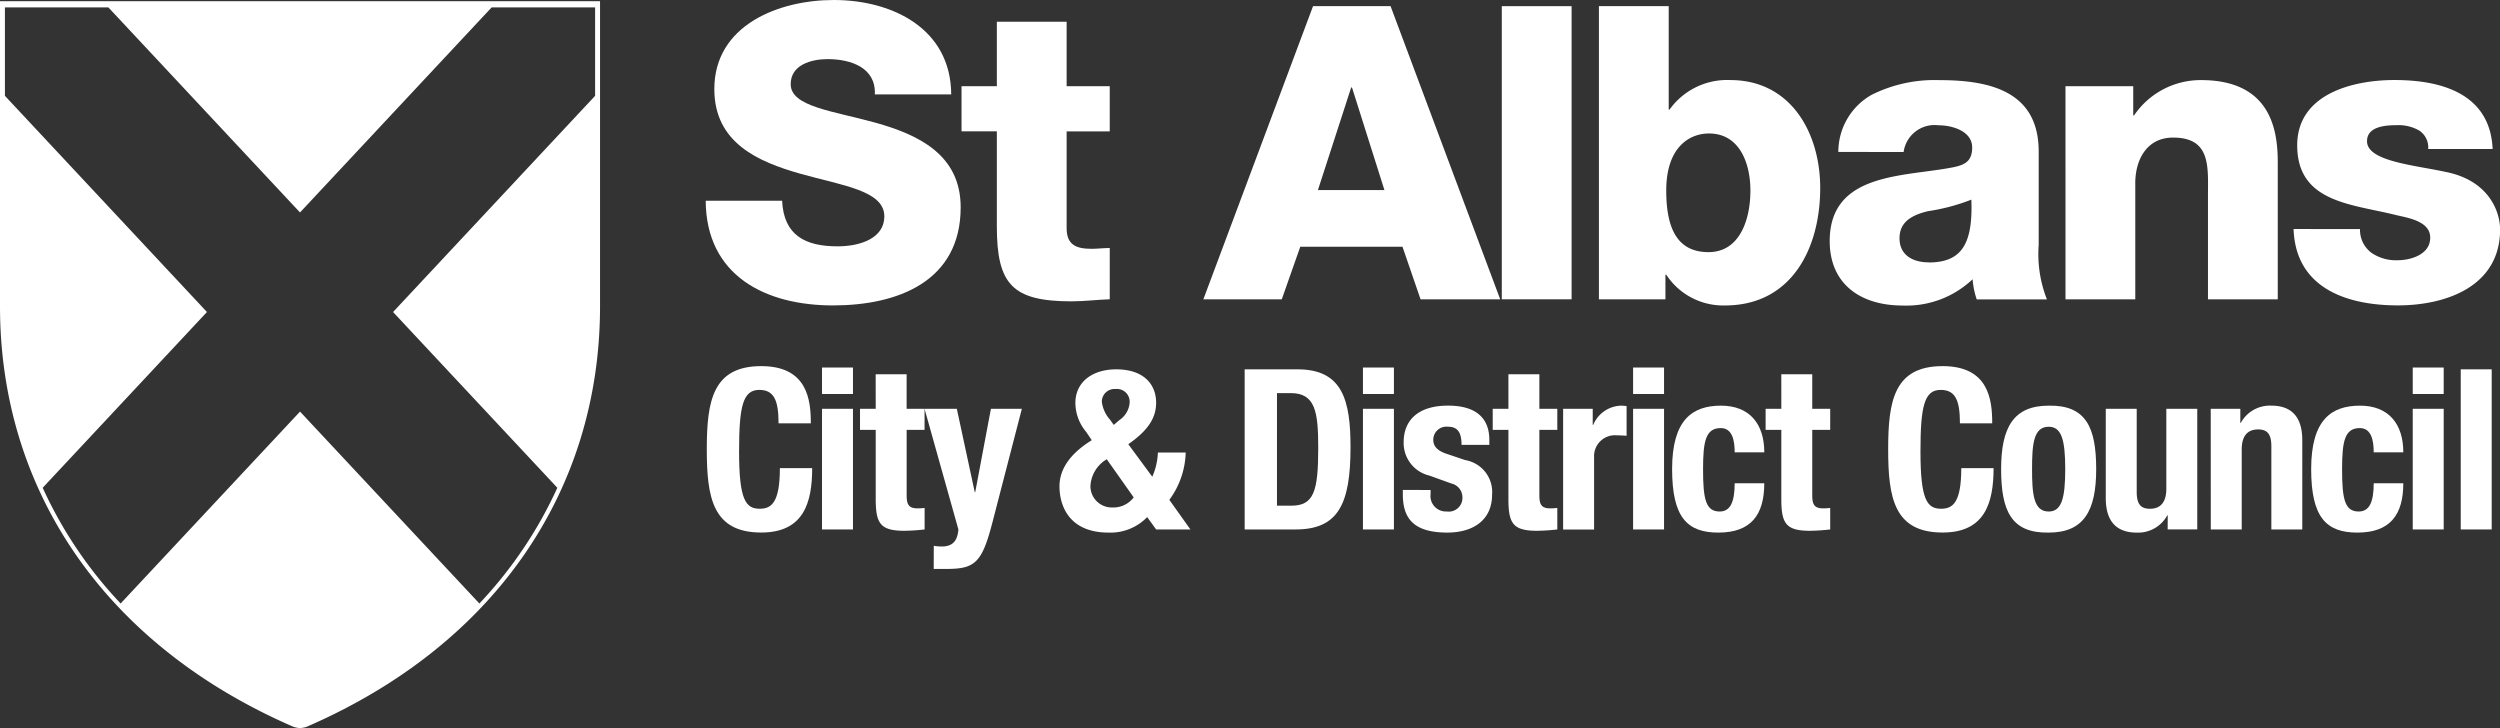 <svg xmlns="http://www.w3.org/2000/svg" width="187" height="54.458" viewBox="0 0 187 54.458">
  <rect x="0" y="0" width="187" height="54.458" fill="#333333" stroke="none"/>
  <g id="Group_6470" data-name="Group 6470" transform="translate(465.023 -169.032)">
    <path id="Path_663" data-name="Path 663" d="M-407.091,184.049c.123,2.58,1.72,3.409,4.146,3.409,1.72,0,3.5-.614,3.5-2.241,0-1.935-3.133-2.3-6.3-3.195-3.132-.89-6.417-2.3-6.417-6.326,0-4.79,4.821-6.664,8.937-6.664,4.36,0,8.753,2.119,8.783,7.063h-5.713c.093-2-1.781-2.641-3.531-2.641-1.228,0-2.764.43-2.764,1.873,0,1.689,3.163,2,6.357,2.886,3.163.891,6.358,2.365,6.358,6.326,0,5.559-4.729,7.339-9.551,7.339-5.036,0-9.49-2.211-9.52-7.831" transform="translate(0.57 0)" fill="#fff"/>
    <path id="Path_664" data-name="Path 664" d="M-382.791,178.842h-3.225v7.248c0,1.259.738,1.535,1.874,1.535.43,0,.891-.061,1.351-.061V191.4c-.952.03-1.9.154-2.856.154-4.453,0-5.589-1.29-5.589-5.62v-7.095h-2.641v-3.379h2.641v-4.821h5.22v4.821h3.225" transform="translate(0.777 0.018)" fill="#fff"/>
    <path id="Path_665" data-name="Path 665" d="M-367.78,169.488h5.8l8.2,21.927h-5.957l-1.351-3.93h-7.647l-1.383,3.93h-5.865m8.568-8.169h4.976l-2.427-7.677h-.06Z" transform="translate(0.972 0.005)" fill="#fff"/>
    <rect id="Rectangle_3262" data-name="Rectangle 3262" width="5.221" height="21.927" transform="translate(-352.689 169.493)" fill="#fff"/>
    <path id="Path_666" data-name="Path 666" d="M-346.716,169.488h5.22v7.739h.061a5.287,5.287,0,0,1,4.546-2.211c4.514,0,6.726,3.93,6.726,8.077,0,4.483-2.119,8.782-7.125,8.782a5.093,5.093,0,0,1-4.391-2.3h-.062v1.843h-4.975m5.036-8.138c0,2.794.8,4.606,3.162,4.606,2.334,0,3.133-2.426,3.133-4.606,0-2.027-.8-4.269-3.1-4.269C-339.9,179.008-341.68,179.99-341.68,183.277Z" transform="translate(1.292 0.005)" fill="#fff"/>
    <path id="Path_667" data-name="Path 667" d="M-328.993,180.33a4.9,4.9,0,0,1,2.487-4.269,10.529,10.529,0,0,1,5.068-1.1c3.778,0,7.431.829,7.431,5.344v6.971a9.267,9.267,0,0,0,.615,4.084h-5.251a6.262,6.262,0,0,1-.308-1.505,7.189,7.189,0,0,1-5.251,1.965c-3.041,0-5.437-1.535-5.437-4.821,0-5.19,5.651-4.791,9.275-5.528.891-.184,1.382-.491,1.382-1.474,0-1.2-1.445-1.658-2.518-1.658a2.334,2.334,0,0,0-2.61,2m1.873,8.261c2.487,0,3.316-1.412,3.194-4.7a14.737,14.737,0,0,1-3.224.859c-1.168.277-2.15.768-2.15,2.028C-324.418,188.069-323.4,188.591-322.237,188.591Z" transform="translate(1.478 0.065)" fill="#fff"/>
    <path id="Path_668" data-name="Path 668" d="M-312.194,175.416h5.068V177.6h.061a6.021,6.021,0,0,1,5.007-2.642c5.312,0,5.742,3.87,5.742,6.173v10.226h-5.22v-7.708c0-2.181.245-4.391-2.611-4.391-1.965,0-2.826,1.658-2.826,3.409v8.691h-5.22" transform="translate(1.669 0.065)" fill="#fff"/>
    <path id="Path_669" data-name="Path 669" d="M-290.347,186.1a2.141,2.141,0,0,0,.86,1.781,3.26,3.26,0,0,0,1.934.553c1.013,0,2.457-.43,2.457-1.689,0-1.228-1.628-1.474-2.549-1.689-3.286-.829-7.4-.921-7.4-5.22,0-3.838,4.147-4.883,7.279-4.883,3.5,0,7.155,1.013,7.339,5.159h-4.821a1.5,1.5,0,0,0-.675-1.382,3.089,3.089,0,0,0-1.658-.4c-.859,0-2.242.092-2.242,1.2,0,1.5,3.5,1.78,5.9,2.3,3.225.645,4.054,2.979,4.054,4.3,0,4.268-4.054,5.68-7.647,5.68-3.778,0-7.647-1.259-7.8-5.712" transform="translate(1.853 0.065)" fill="#fff"/>
    <path id="Path_670" data-name="Path 670" d="M-407.358,200.4c0-1.745-.353-2.5-1.444-2.5-1.224,0-1.509,1.224-1.509,4.613,0,3.624.5,4.277,1.543,4.277.873,0,1.509-.453,1.509-3.036h2.416c0,2.583-.637,4.815-3.807,4.815-3.624,0-4.076-2.584-4.076-6.224s.452-6.223,4.076-6.223c3.455,0,3.706,2.532,3.706,4.277" transform="translate(0.571 0.296)" fill="#fff"/>
    <path id="Path_671" data-name="Path 671" d="M-404.2,196.226h2.315v1.98H-404.2m0,1.107h2.315v9.025H-404.2Z" transform="translate(0.664 0.297)" fill="#fff"/>
    <path id="Path_672" data-name="Path 672" d="M-400.218,196.724h2.315v2.584h1.342v1.576H-397.9v4.882c0,.7.151.99.822.99a4.971,4.971,0,0,0,.521-.033v1.61a14.794,14.794,0,0,1-1.51.1c-1.812,0-2.147-.554-2.147-2.383v-5.167h-1.175v-1.576h1.175" transform="translate(0.695 0.302)" fill="#fff"/>
    <path id="Path_673" data-name="Path 673" d="M-395.923,209.529a3.584,3.584,0,0,0,.6.051c.856,0,1.175-.469,1.241-1.275l-2.532-9.024h2.415l1.342,6.24h.033l1.175-6.24h2.314l-2.181,8.42c-.8,3.121-1.325,3.557-3.473,3.557h-.939" transform="translate(0.747 0.33)" fill="#fff"/>
    <path id="Path_674" data-name="Path 674" d="M-379.688,204.394a4.906,4.906,0,0,0,.419-1.812h2.08a6.226,6.226,0,0,1-1.224,3.54l1.576,2.214H-379.4l-.671-.923a3.807,3.807,0,0,1-2.885,1.159c-3.037,0-3.674-2.114-3.674-3.456,0-1.392.923-2.533,2.415-3.455l-.419-.621a3.4,3.4,0,0,1-.806-2.164c0-1.56,1.259-2.515,3.053-2.515,2.046,0,2.986,1.106,2.986,2.5,0,1.191-.671,2.113-2.081,3.1m-1.61,1.125a2.471,2.471,0,0,0-1.224,2.029,1.6,1.6,0,0,0,1.678,1.577,1.889,1.889,0,0,0,1.56-.754Zm.236-2.97.285.4.436-.369a1.721,1.721,0,0,0,.755-1.308.956.956,0,0,0-1.057-1.006.946.946,0,0,0-1.023.972A2.485,2.485,0,0,0-382.858,200.117Z" transform="translate(0.856 0.298)" fill="#fff"/>
    <path id="Path_675" data-name="Path 675" d="M-372.929,196.36h3.959c3.355,0,3.96,2.3,3.96,5.82,0,4.245-.908,6.157-4.111,6.157h-3.807m2.416-1.778h1.073c1.678,0,2.014-1.056,2.014-4.312,0-2.717-.217-4.109-2.063-4.109h-1.023Z" transform="translate(1.006 0.298)" fill="#fff"/>
    <path id="Path_676" data-name="Path 676" d="M-364.175,196.226h2.316v1.98h-2.316m0,1.107h2.316v9.025h-2.316Z" transform="translate(1.101 0.297)" fill="#fff"/>
    <path id="Path_677" data-name="Path 677" d="M-359.148,205.354v.3a1.157,1.157,0,0,0,1.207,1.309,1.026,1.026,0,0,0,1.174-1.075,1.06,1.06,0,0,0-.838-1.022l-1.627-.587a2.5,2.5,0,0,1-1.929-2.516c0-1.493.938-2.718,3.321-2.718,2.1,0,3.086.939,3.086,2.568v.368h-2.079c0-.906-.269-1.359-1.024-1.359a.984.984,0,0,0-1.09.974c0,.436.235.8,1.006,1.056l1.393.47a2.418,2.418,0,0,1,2,2.583c0,1.9-1.409,2.836-3.355,2.836-2.6,0-3.322-1.142-3.322-2.869v-.319" transform="translate(1.133 0.328)" fill="#fff"/>
    <path id="Path_678" data-name="Path 678" d="M-353.4,196.724h2.315v2.584h1.342v1.576h-1.342v4.882c0,.7.152.99.823.99a4.97,4.97,0,0,0,.52-.033v1.61a14.8,14.8,0,0,1-1.51.1c-1.812,0-2.147-.554-2.147-2.383v-5.167h-1.175v-1.576h1.175" transform="translate(1.206 0.302)" fill="#fff"/>
    <path id="Path_679" data-name="Path 679" d="M-349.364,199.283h2.214v1.207h.033a2.338,2.338,0,0,1,2.081-1.443,3.644,3.644,0,0,1,.419.033V201.3c-.235-.017-.486-.033-.721-.033a1.561,1.561,0,0,0-1.71,1.628v5.418h-2.316" transform="translate(1.263 0.328)" fill="#fff"/>
    <path id="Path_680" data-name="Path 680" d="M-344.188,196.226h2.316v1.98h-2.316m0,1.107h2.316v9.025h-2.316Z" transform="translate(1.32 0.297)" fill="#fff"/>
    <path id="Path_681" data-name="Path 681" d="M-336.62,202.537c0-.872-.168-1.812-1.04-1.812-1.14,0-1.325,1.006-1.325,3.086,0,2.231.2,3.154,1.241,3.154.771,0,1.124-.655,1.124-2.115h2.214c0,2.367-.99,3.692-3.439,3.692-2.315,0-3.455-1.124-3.455-4.748,0-3.707,1.527-4.747,3.658-4.747s3.237,1.359,3.237,3.49" transform="translate(1.351 0.328)" fill="#fff"/>
    <path id="Path_682" data-name="Path 682" d="M-333.208,196.724h2.314v2.584h1.343v1.576h-1.343v4.882c0,.7.152.99.823.99a4.933,4.933,0,0,0,.52-.033v1.61a14.794,14.794,0,0,1-1.509.1c-1.812,0-2.147-.554-2.147-2.383v-5.167h-1.175v-1.576h1.175" transform="translate(1.427 0.302)" fill="#fff"/>
    <path id="Path_683" data-name="Path 683" d="M-319.946,200.4c0-1.745-.352-2.5-1.444-2.5-1.223,0-1.508,1.224-1.508,4.613,0,3.624.5,4.277,1.542,4.277.872,0,1.51-.453,1.51-3.036h2.416c0,2.583-.638,4.815-3.808,4.815-3.624,0-4.076-2.584-4.076-6.224s.452-6.223,4.076-6.223c3.455,0,3.707,2.532,3.707,4.277" transform="translate(1.526 0.296)" fill="#fff"/>
    <path id="Path_684" data-name="Path 684" d="M-313.4,199.047c2.784-.051,3.555,1.61,3.555,4.747,0,3.087-.9,4.748-3.555,4.748-2.785.05-3.556-1.611-3.556-4.748,0-3.085.906-4.747,3.556-4.747m0,7.919c.939,0,1.24-.923,1.24-3.171s-.3-3.17-1.24-3.17c-1.141,0-1.242,1.325-1.242,3.17S-314.537,206.966-313.4,206.966Z" transform="translate(1.617 0.328)" fill="#fff"/>
    <path id="Path_685" data-name="Path 685" d="M-304.579,207.248h-.034a2.476,2.476,0,0,1-2.3,1.292c-1.443,0-2.3-.789-2.3-2.567V199.28h2.314V205.5c0,.906.3,1.258.99,1.258.789,0,1.225-.486,1.225-1.492V199.28h2.314V208.3h-2.214" transform="translate(1.702 0.33)" fill="#fff"/>
    <path id="Path_686" data-name="Path 686" d="M-301.447,199.283h2.214v1.056h.034a2.476,2.476,0,0,1,2.3-1.292c1.443,0,2.3.789,2.3,2.568v6.692h-2.313v-6.223c0-.906-.3-1.259-.99-1.259-.79,0-1.226.487-1.226,1.493v5.989h-2.314" transform="translate(1.786 0.328)" fill="#fff"/>
    <path id="Path_687" data-name="Path 687" d="M-289.336,202.537c0-.872-.169-1.812-1.04-1.812-1.14,0-1.326,1.006-1.326,3.086,0,2.231.2,3.154,1.242,3.154.771,0,1.124-.655,1.124-2.115h2.213c0,2.367-.989,3.692-3.438,3.692-2.315,0-3.454-1.124-3.454-4.748,0-3.707,1.525-4.747,3.655-4.747s3.237,1.359,3.237,3.49" transform="translate(1.867 0.328)" fill="#fff"/>
    <path id="Path_688" data-name="Path 688" d="M-286.5,196.226h2.315v1.98H-286.5m0,1.107h2.315v9.025H-286.5Z" transform="translate(1.95 0.297)" fill="#fff"/>
    <rect id="Rectangle_3263" data-name="Rectangle 3263" width="2.316" height="11.977" transform="translate(-280.96 196.658)" fill="#fff"/>
    <path id="Path_689" data-name="Path 689" d="M-428.253,169.58l-14.334,15.338-14.333-15.338h-7.739V176.2l15.111,16.17-12.286,13.146a31.741,31.741,0,0,0,5.83,8.657l13.416-14.355,13.417,14.355a31.729,31.729,0,0,0,5.831-8.657l-12.288-13.146,15.113-16.171V169.58" transform="translate(0.004 0.006)" fill="none"/>
    <path id="Path_690" data-name="Path 690" d="M-465.023,169.12v22.811c0,13.9,7.958,25.352,21.824,31.411a1.659,1.659,0,0,0,.618.147,1.632,1.632,0,0,0,.61-.144c13.874-6.062,21.831-17.513,21.831-31.414V169.12Zm44.514,7.079-15.113,16.171,12.288,13.146a31.729,31.729,0,0,1-5.831,8.657l-13.417-14.355L-456,214.173a31.741,31.741,0,0,1-5.83-8.657l12.286-13.146-15.111-16.17v-6.615h7.739l14.333,15.338,14.334-15.338h7.74Z" transform="translate(0 0.001)" fill="#fff"/>
  </g>
</svg>
